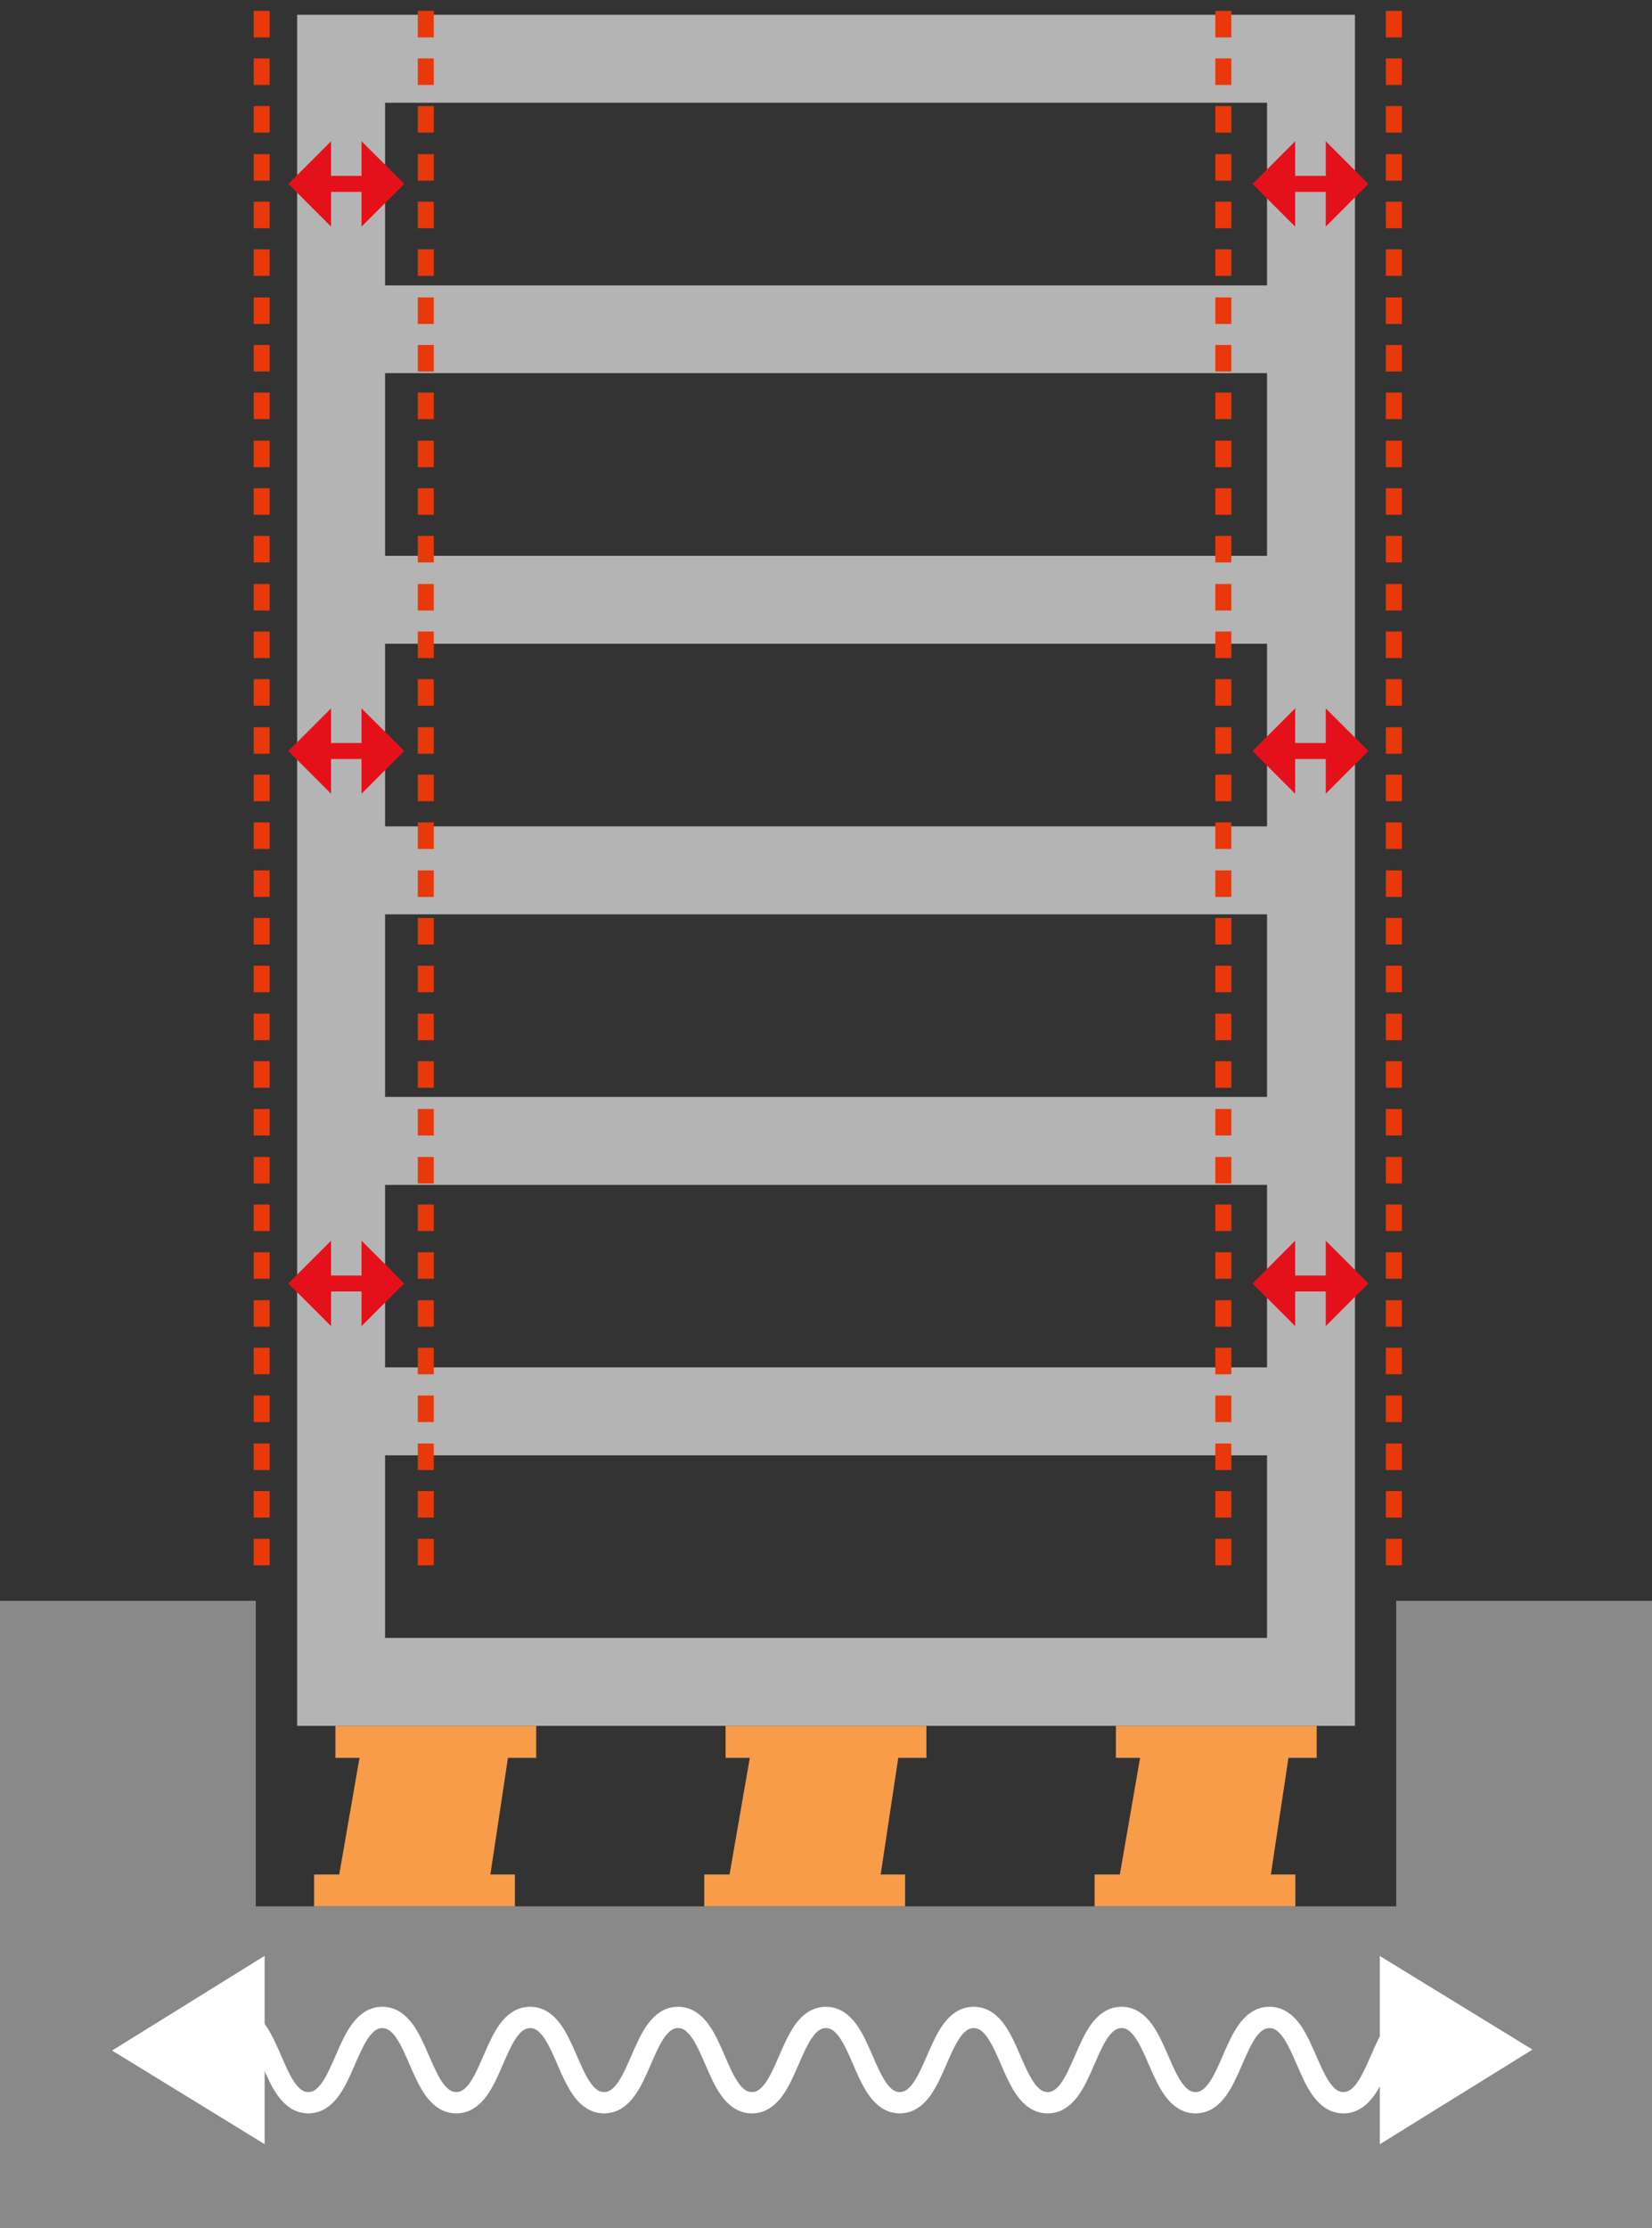 <svg xmlns="http://www.w3.org/2000/svg" viewBox="0 0 155 209">
  <rect x="0" y="0" width="155" height="209" fill="#333333" stroke="none"/>
  <defs>
    <style>
      .cls-4{fill:none}.cls-5{fill:#e9380a}
    </style>
  </defs>
  <g id="Layer_2" data-name="Layer 2">
    <g id="sis">
      <path d="M50.31 164.9v-3H31.47v3h2.26l-1.9 10.94h-2.36v3h18.84v-3h-2.3l1.65-10.94h2.65zm36.61 0v-3H68.08v3h2.27l-1.9 10.94h-2.37v3h18.84v-3h-2.29l1.65-10.94h2.64zm36.62 0v-3H104.7v3h2.27l-1.9 10.94h-2.37v3h18.84v-3h-2.3l1.65-10.94h2.65z" fill="#f89c49"/>
      <path fill="#898989" d="M131 150.17v28.66H24v-28.66H0V209h155v-58.83h-24z"/>
      <path d="M126.52 1.39H27.88V161.9h99.25V1.39zm-7.64 8.25v17.13H36.13V9.64zM36.13 102.9V85.77h82.75v17.13zm82.75 8.25v17.12H36.13v-17.12zM36.13 77.52V60.39h82.75v17.13zm0-25.38V35h82.75v17.14zm0 101.51v-17.13h82.75v17.13z" fill="#b4b4b4"/>
      <path class="cls-4" d="M17.27 0h15v13.44h-15z"/>
      <path class="cls-5" d="M23.8 9.95h1.5v2.49h-1.5zm0-4.47h1.5v2.49h-1.5zm0-4.46h1.5v2.49h-1.5z"/>
      <path class="cls-4" d="M17.27 13.44h15v13.44h-15z"/>
      <path class="cls-5" d="M23.8 23.39h1.5v2.49h-1.5zm0-4.47h1.5v2.49h-1.5zm0-4.46h1.5v2.49h-1.5z"/>
      <path class="cls-4" d="M17.27 26.88h15v13.44h-15z"/>
      <path class="cls-5" d="M23.8 36.83h1.5v2.49h-1.5zm0-4.47h1.5v2.49h-1.5zm0-4.46h1.5v2.49h-1.5z"/>
      <path class="cls-4" d="M17.27 40.32h15v13.44h-15z"/>
      <path class="cls-5" d="M23.8 50.27h1.5v2.49h-1.5zm0-4.47h1.5v2.49h-1.5zm0-4.46h1.5v2.49h-1.5z"/>
      <path class="cls-4" d="M17.27 53.76h15V67.2h-15z"/>
      <path class="cls-5" d="M23.8 63.71h1.5v2.49h-1.5zm0-4.47h1.5v2.49h-1.5zm0-4.46h1.5v2.49h-1.5z"/>
      <path class="cls-4" d="M17.27 67.2h15v13.44h-15z"/>
      <path class="cls-5" d="M23.8 77.15h1.5v2.49h-1.5zm0-4.48h1.5v2.49h-1.5zm0-4.45h1.5v2.49h-1.5z"/>
      <path class="cls-4" d="M17.27 80.64h15v13.44h-15z"/>
      <path class="cls-5" d="M23.8 90.59h1.5v2.49h-1.5zm0-4.48h1.5v2.49h-1.5zm0-4.46h1.5v2.49h-1.5z"/>
      <path class="cls-4" d="M17.27 94.08h15v13.44h-15z"/>
      <path class="cls-5" d="M23.8 104.03h1.5v2.49h-1.5zm0-4.48h1.5v2.49h-1.5zm0-4.46h1.5v2.49h-1.5z"/>
      <path class="cls-4" d="M17.27 107.52h15v13.44h-15z"/>
      <path class="cls-5" d="M23.8 117.47h1.5v2.49h-1.5zm0-4.48h1.5v2.49h-1.5zm0-4.46h1.5v2.49h-1.5z"/>
      <path class="cls-4" d="M17.27 120.95h15v13.44h-15z"/>
      <path class="cls-5" d="M23.8 130.91h1.5v2.49h-1.5zm0-4.48h1.5v2.49h-1.5zm0-4.46h1.5v2.49h-1.5z"/>
      <path class="cls-4" d="M17.27 134.39h15v13.44h-15z"/>
      <path class="cls-5" d="M23.8 144.35h1.5v2.49h-1.5zm0-4.48h1.5v2.49h-1.5zm0-4.46h1.5v2.49h-1.5z"/>
      <path class="cls-4" d="M32.67 0h15v13.44h-15z"/>
      <path class="cls-5" d="M39.2 9.95h1.5v2.49h-1.5zm0-4.47h1.5v2.49h-1.5zm0-4.46h1.5v2.49h-1.5z"/>
      <path class="cls-4" d="M32.67 13.44h15v13.44h-15z"/>
      <path class="cls-5" d="M39.2 23.39h1.5v2.49h-1.5zm0-4.47h1.5v2.49h-1.5zm0-4.46h1.5v2.49h-1.5z"/>
      <path class="cls-4" d="M32.67 26.88h15v13.44h-15z"/>
      <path class="cls-5" d="M39.2 36.83h1.5v2.49h-1.5zm0-4.47h1.5v2.49h-1.5zm0-4.46h1.5v2.49h-1.5z"/>
      <path class="cls-4" d="M32.67 40.32h15v13.44h-15z"/>
      <path class="cls-5" d="M39.2 50.27h1.5v2.49h-1.5zm0-4.47h1.5v2.49h-1.5zm0-4.46h1.5v2.49h-1.5z"/>
      <path class="cls-4" d="M32.67 53.76h15V67.2h-15z"/>
      <path class="cls-5" d="M39.2 63.71h1.5v2.49h-1.5zm0-4.47h1.5v2.49h-1.5zm0-4.46h1.5v2.49h-1.5z"/>
      <path class="cls-4" d="M32.67 67.2h15v13.44h-15z"/>
      <path class="cls-5" d="M39.2 77.15h1.5v2.49h-1.5zm0-4.48h1.5v2.49h-1.5zm0-4.45h1.5v2.49h-1.5z"/>
      <path class="cls-4" d="M32.67 80.64h15v13.44h-15z"/>
      <path class="cls-5" d="M39.2 90.59h1.5v2.49h-1.5zm0-4.48h1.5v2.49h-1.5zm0-4.46h1.5v2.49h-1.5z"/>
      <path class="cls-4" d="M32.67 94.08h15v13.44h-15z"/>
      <path class="cls-5" d="M39.2 104.03h1.5v2.49h-1.5zm0-4.48h1.5v2.49h-1.5zm0-4.46h1.5v2.49h-1.5z"/>
      <path class="cls-4" d="M32.67 107.52h15v13.44h-15z"/>
      <path class="cls-5" d="M39.2 117.47h1.5v2.49h-1.5zm0-4.48h1.5v2.49h-1.5zm0-4.46h1.5v2.49h-1.5z"/>
      <path class="cls-4" d="M32.67 120.95h15v13.44h-15z"/>
      <path class="cls-5" d="M39.2 130.91h1.5v2.49h-1.5zm0-4.48h1.5v2.49h-1.5zm0-4.46h1.5v2.49h-1.5z"/>
      <path class="cls-4" d="M32.67 134.39h15v13.44h-15z"/>
      <path class="cls-5" d="M39.2 144.35h1.5v2.49h-1.5zm0-4.48h1.5v2.49h-1.5zm0-4.46h1.5v2.49h-1.5z"/>
      <path class="cls-4" d="M107.5 0h15v13.44h-15z"/>
      <path class="cls-5" d="M114.03 9.95h1.5v2.49h-1.5zm0-4.47h1.5v2.49h-1.5zm0-4.46h1.5v2.49h-1.5z"/>
      <path class="cls-4" d="M107.5 13.44h15v13.44h-15z"/>
      <path class="cls-5" d="M114.03 23.39h1.5v2.49h-1.5zm0-4.47h1.5v2.49h-1.5zm0-4.46h1.5v2.49h-1.5z"/>
      <path class="cls-4" d="M107.5 26.88h15v13.44h-15z"/>
      <path class="cls-5" d="M114.03 36.83h1.5v2.49h-1.5zm0-4.47h1.5v2.49h-1.5zm0-4.46h1.5v2.49h-1.5z"/>
      <path class="cls-4" d="M107.5 40.32h15v13.44h-15z"/>
      <path class="cls-5" d="M114.03 50.27h1.5v2.49h-1.5zm0-4.47h1.5v2.49h-1.5zm0-4.46h1.5v2.49h-1.5z"/>
      <path class="cls-4" d="M107.5 53.76h15V67.2h-15z"/>
      <path class="cls-5" d="M114.03 63.71h1.5v2.49h-1.5zm0-4.47h1.5v2.49h-1.5zm0-4.46h1.5v2.49h-1.5z"/>
      <path class="cls-4" d="M107.5 67.2h15v13.44h-15z"/>
      <path class="cls-5" d="M114.03 77.15h1.5v2.49h-1.5zm0-4.48h1.5v2.49h-1.5zm0-4.45h1.5v2.49h-1.5z"/>
      <path class="cls-4" d="M107.5 80.64h15v13.44h-15z"/>
      <path class="cls-5" d="M114.03 90.59h1.5v2.49h-1.5zm0-4.48h1.5v2.49h-1.5zm0-4.46h1.5v2.49h-1.5z"/>
      <path class="cls-4" d="M107.5 94.08h15v13.44h-15z"/>
      <path class="cls-5" d="M114.03 104.03h1.5v2.49h-1.5zm0-4.48h1.5v2.49h-1.5zm0-4.46h1.5v2.49h-1.5z"/>
      <path class="cls-4" d="M107.5 107.52h15v13.44h-15z"/>
      <path class="cls-5" d="M114.03 117.47h1.5v2.49h-1.5zm0-4.48h1.5v2.49h-1.5zm0-4.46h1.5v2.49h-1.5z"/>
      <path class="cls-4" d="M107.5 120.95h15v13.44h-15z"/>
      <path class="cls-5" d="M114.03 130.91h1.5v2.49h-1.5zm0-4.48h1.5v2.49h-1.5zm0-4.46h1.5v2.49h-1.5z"/>
      <path class="cls-4" d="M107.5 134.39h15v13.44h-15z"/>
      <path class="cls-5" d="M114.03 144.35h1.5v2.49h-1.5zm0-4.48h1.5v2.49h-1.5zm0-4.46h1.5v2.49h-1.5z"/>
      <path class="cls-4" d="M123.5 0h15v13.44h-15z"/>
      <path class="cls-5" d="M130.03 9.95h1.5v2.49h-1.5zm0-4.47h1.5v2.49h-1.5zm0-4.46h1.5v2.49h-1.5z"/>
      <path class="cls-4" d="M123.5 13.44h15v13.44h-15z"/>
      <path class="cls-5" d="M130.03 23.39h1.5v2.49h-1.5zm0-4.47h1.5v2.49h-1.5zm0-4.46h1.5v2.49h-1.5z"/>
      <path class="cls-4" d="M123.5 26.88h15v13.44h-15z"/>
      <path class="cls-5" d="M130.03 36.83h1.5v2.49h-1.5zm0-4.47h1.5v2.49h-1.5zm0-4.46h1.5v2.49h-1.5z"/>
      <path class="cls-4" d="M123.5 40.32h15v13.44h-15z"/>
      <path class="cls-5" d="M130.03 50.27h1.5v2.49h-1.5zm0-4.47h1.5v2.49h-1.5zm0-4.46h1.5v2.49h-1.5z"/>
      <path class="cls-4" d="M123.5 53.76h15V67.2h-15z"/>
      <path class="cls-5" d="M130.03 63.71h1.5v2.49h-1.5zm0-4.47h1.5v2.49h-1.5zm0-4.46h1.5v2.49h-1.5z"/>
      <path class="cls-4" d="M123.5 67.2h15v13.44h-15z"/>
      <path class="cls-5" d="M130.03 77.15h1.5v2.49h-1.5zm0-4.48h1.5v2.49h-1.5zm0-4.45h1.5v2.49h-1.5z"/>
      <path class="cls-4" d="M123.5 80.64h15v13.44h-15z"/>
      <path class="cls-5" d="M130.03 90.59h1.5v2.49h-1.5zm0-4.48h1.5v2.49h-1.5zm0-4.46h1.5v2.49h-1.5z"/>
      <path class="cls-4" d="M123.5 94.08h15v13.44h-15z"/>
      <path class="cls-5" d="M130.03 104.03h1.5v2.49h-1.5zm0-4.48h1.5v2.49h-1.5zm0-4.46h1.5v2.49h-1.5z"/>
      <path class="cls-4" d="M123.5 107.52h15v13.44h-15z"/>
      <path class="cls-5" d="M130.03 117.47h1.5v2.49h-1.5zm0-4.48h1.5v2.49h-1.5zm0-4.46h1.5v2.49h-1.5z"/>
      <path class="cls-4" d="M123.5 120.95h15v13.44h-15z"/>
      <path class="cls-5" d="M130.03 130.91h1.5v2.49h-1.5zm0-4.48h1.5v2.49h-1.5zm0-4.46h1.5v2.49h-1.5z"/>
      <path class="cls-4" d="M123.5 134.39h15v13.44h-15z"/>
      <path class="cls-5" d="M130.03 144.35h1.5v2.49h-1.5zm0-4.48h1.5v2.49h-1.5zm0-4.46h1.5v2.49h-1.5z"/>
      <path d="M36.09 68.61l-2.17-2.16v8.01l2.95-2.95 1.06-1.06-1.84-1.84zm-5.03-2.16l-2.95 2.95-1.05 1.05 1.84 1.85 2.16 2.16V71.2h2.86v-1.5h-2.86v-3.25zm5.03-51.04l-2.17-2.16v8.01l2.95-2.95 1.06-1.06-1.84-1.84zm-5.03-2.16l-2.95 2.95-1.05 1.05 1.84 1.85 2.16 2.16V18h2.86v-1.5h-2.86v-3.25zm5.03 105.3l-2.17-2.16v8.01l2.95-2.95 1.06-1.05-1.84-1.85zm-5.03-2.16l-2.95 2.95-1.05 1.06 1.84 1.84 2.16 2.16v-3.25h2.86v-1.5h-2.86v-3.26zm95.49 2.16l-2.16-2.16v8.01l2.94-2.95 1.06-1.05-1.84-1.85zm-5.03-2.16l-2.94 2.95-1.06 1.06 1.84 1.84 2.16 2.16v-3.25h2.87v-1.5h-2.87v-3.26zm5.03-47.78l-2.16-2.16v8.01l2.94-2.95 1.06-1.06-1.84-1.84zm-5.03-2.16l-2.94 2.95-1.06 1.05 1.84 1.85 2.16 2.16V71.2h2.87v-1.5h-2.87v-3.25zm5.03-51.04l-2.16-2.16v8.01l2.94-2.95 1.06-1.06-1.84-1.84zm-5.03-2.16l-2.94 2.95-1.06 1.05 1.84 1.85 2.16 2.16V18h2.87v-1.5h-2.87v-3.25z" fill="#e5111a"/>
      <path d="M22 189.25c3.47 0 3.47 8 6.93 8s3.47-8 6.94-8 3.47 8 6.94 8 3.46-8 6.93-8 3.47 8 6.94 8 3.47-8 6.94-8 3.46 8 6.93 8 3.47-8 6.94-8 3.47 8 6.93 8 3.47-8 6.94-8 3.47 8 6.94 8 3.47-8 6.93-8 3.47 8 6.94 8 3.47-8 6.94-8 3.47 8 6.94 8 3.48-8 7-8" stroke="#fff" stroke-miterlimit="10" stroke-width="2" fill="none"/>
      <path d="M130.46 185.27v14.08l11.42-7.08-11.42-7zM23.83 199.35v-14.08l-11.41 7.08 11.41 7z" stroke="#fff" stroke-miterlimit="10" stroke-width="2" fill="#fff"/>
    </g>
  </g>
</svg>
